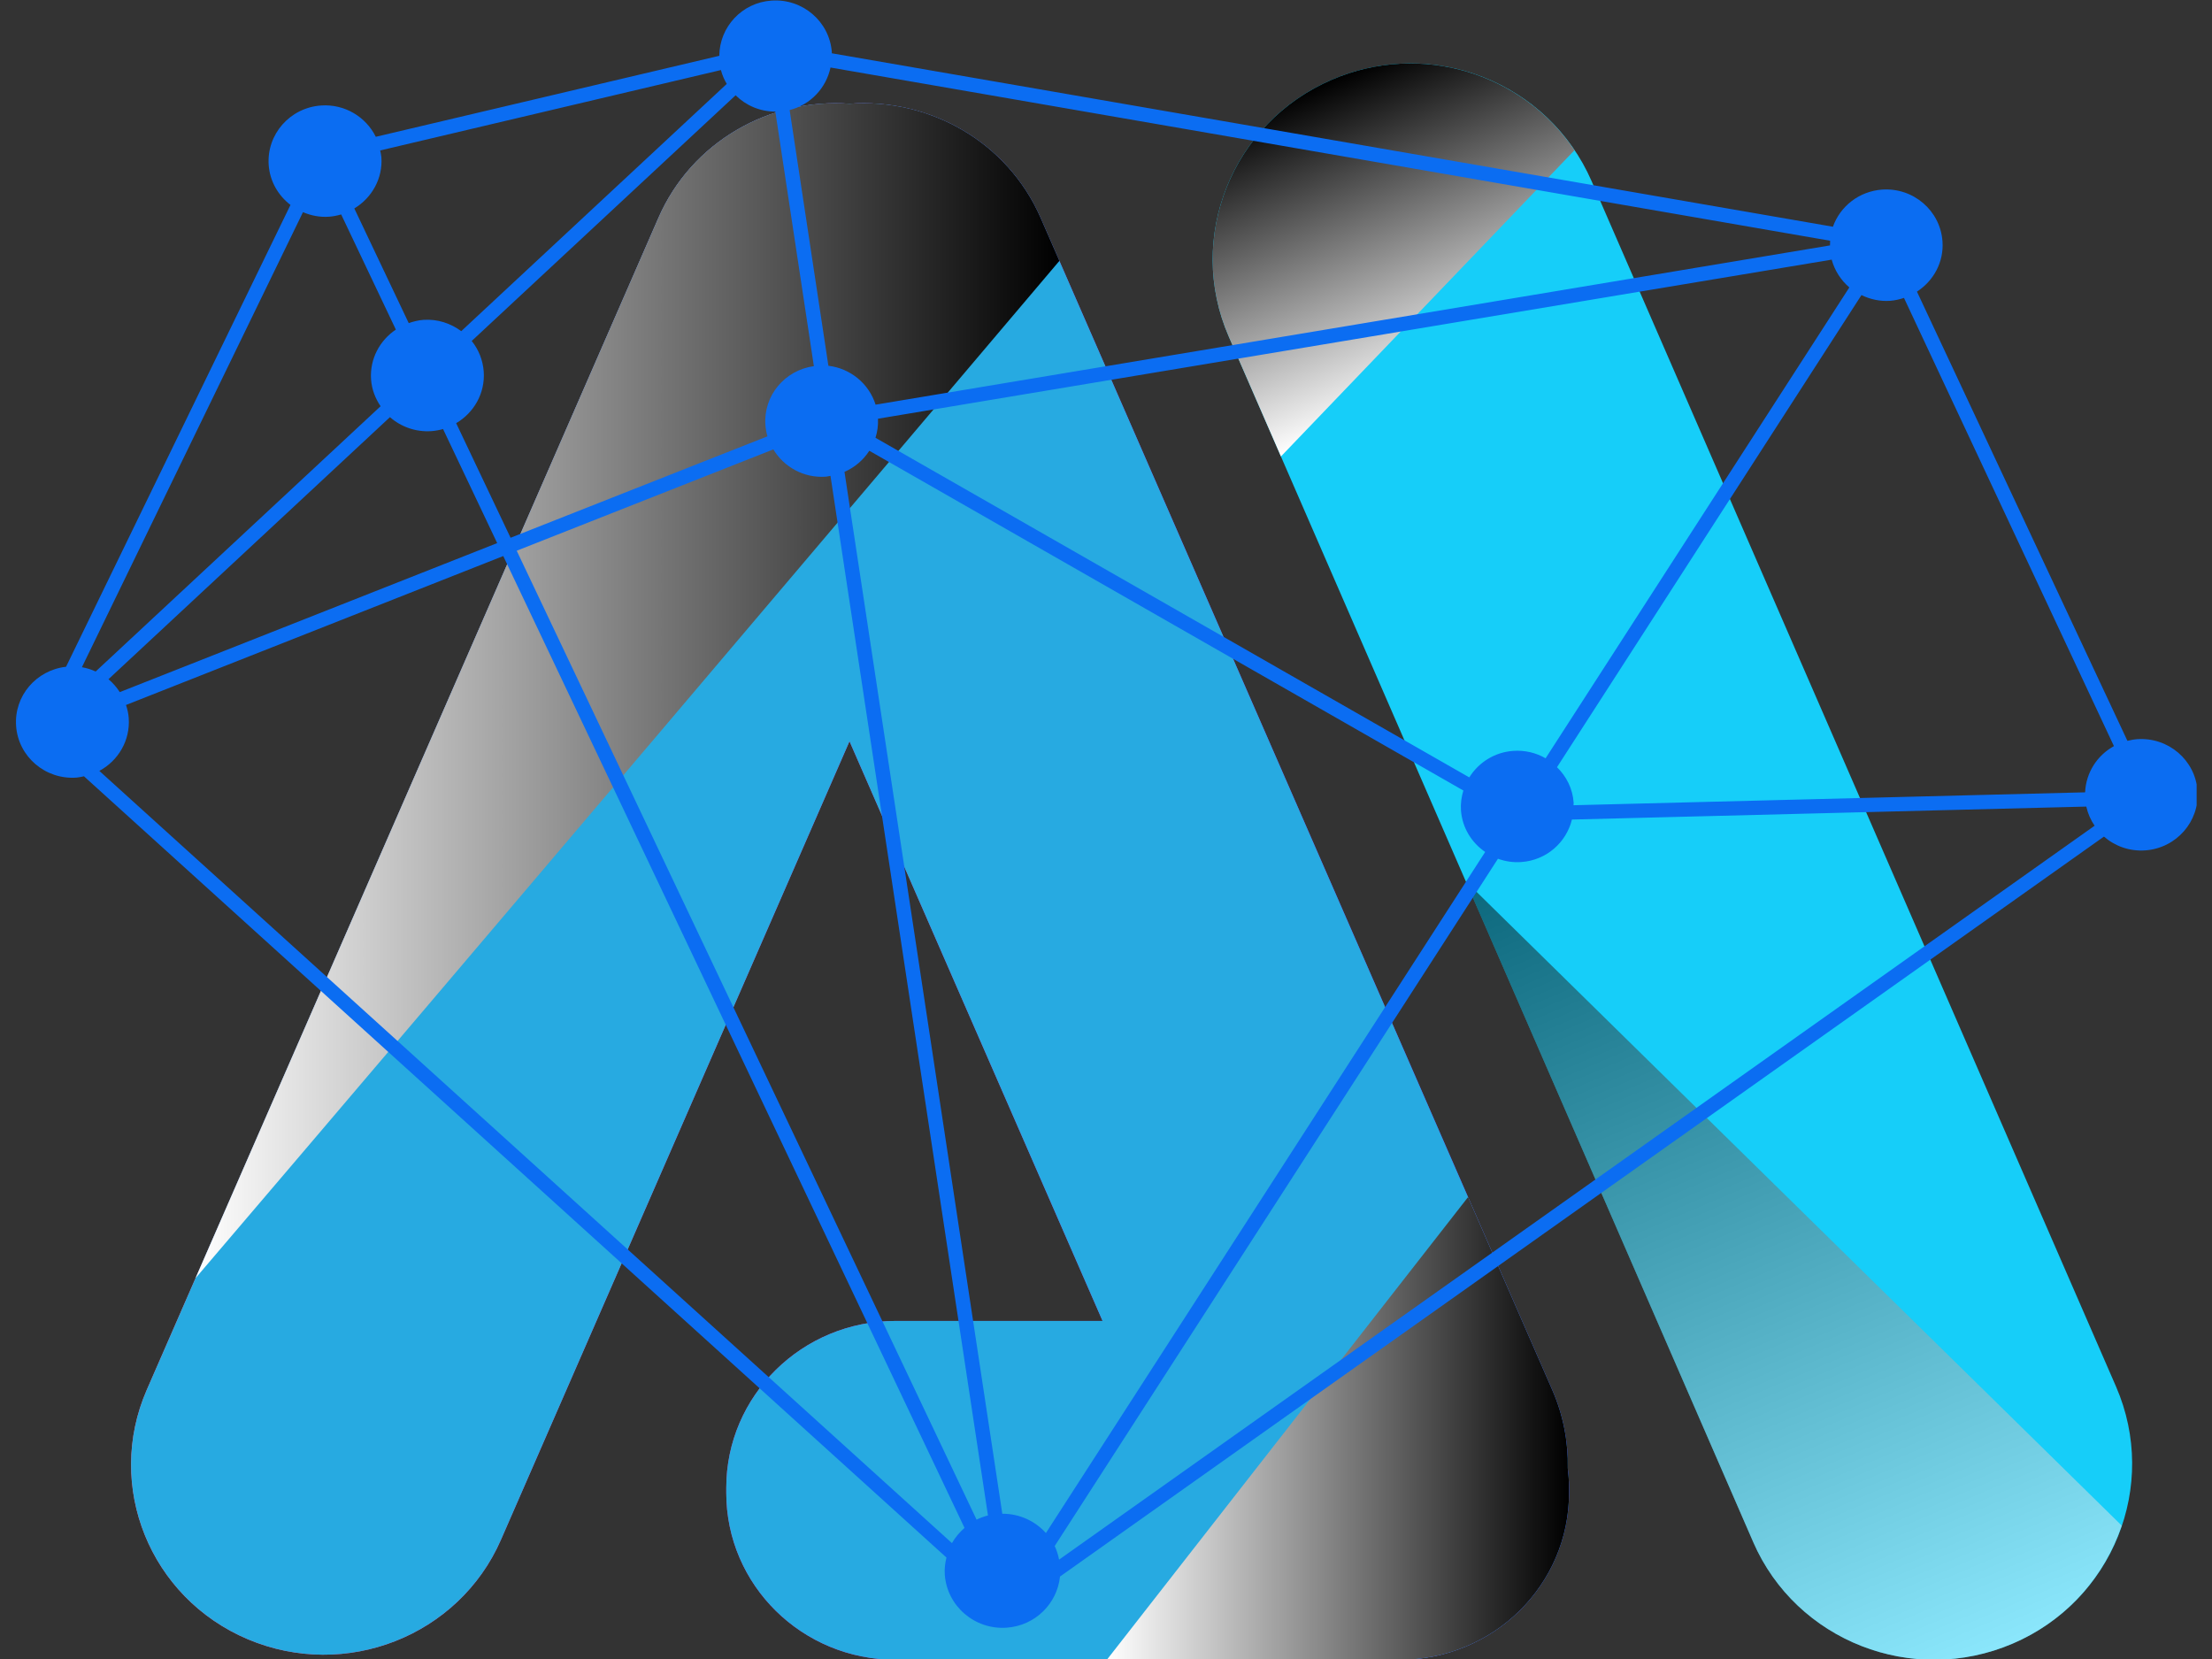 <svg width="72" height="54" viewBox="0 0 72 54" fill="none" xmlns="http://www.w3.org/2000/svg">
<rect x="0" y="0" width="72" height="54" fill="#333333" stroke="none"/>
<g clip-path="url(#clip0_26_137)">
<path d="M51.071 48.429V48.593C51.071 51.593 48.602 54.025 45.556 54.025H29.153C26.107 54.025 23.64 51.593 23.64 48.593V48.429C23.64 45.429 26.108 42.996 29.153 42.996H35.888L27.651 24.129L16.306 50.119C14.937 53.255 11.247 54.704 8.063 53.356C4.881 52.007 3.41 48.374 4.777 45.24L21.431 7.094C22.515 4.609 25.058 3.19 27.651 3.376C30.246 3.19 32.789 4.609 33.873 7.094L50.524 45.24C50.888 46.071 51.046 46.939 51.03 47.79C51.054 48 51.071 48.213 51.071 48.429Z" fill="url(#paint0_linear_26_137)"/>
<path d="M51.071 48.429V48.593C51.071 51.593 48.602 54.025 45.556 54.025H29.153C26.107 54.025 23.64 51.593 23.64 48.593V48.429C23.64 45.429 26.108 42.996 29.153 42.996H35.888L27.651 24.129L16.306 50.119C14.937 53.255 11.247 54.704 8.063 53.356C4.881 52.007 3.41 48.374 4.777 45.24L21.431 7.094C22.515 4.609 25.058 3.19 27.651 3.376C30.246 3.19 32.789 4.609 33.873 7.094L50.524 45.24C50.888 46.071 51.046 46.939 51.03 47.79C51.054 48 51.071 48.213 51.071 48.429Z" fill="#27AAE1"/>
<g style="mix-blend-mode:soft-light">
<path style="mix-blend-mode:multiply" d="M34.483 8.491L33.873 7.093C32.789 4.609 30.246 3.189 27.651 3.376C25.059 3.189 22.515 4.609 21.431 7.093L6.366 41.602C15.215 31.235 28.342 15.743 34.483 8.491Z" fill="url(#paint1_linear_26_137)"/>
<path style="mix-blend-mode:multiply" d="M50.524 45.24L47.785 38.965L36.028 54.025H45.556C48.602 54.025 51.071 51.593 51.071 48.593V48.429C51.071 48.213 51.054 48 51.03 47.79C51.046 46.939 50.888 46.071 50.524 45.24Z" fill="url(#paint2_linear_26_137)"/>
</g>
<path d="M57.065 50.191C58.466 53.414 62.25 54.896 65.512 53.499C68.772 52.104 70.279 48.357 68.876 45.132L51.808 5.9C50.406 2.675 46.624 1.194 43.362 2.59C40.1 3.986 38.594 7.733 39.997 10.957L57.066 50.191H57.065Z" fill="#16CEF9"/>
<g style="mix-blend-mode:overlay">
<path style="mix-blend-mode:multiply" d="M41.694 14.858L51.249 4.89C49.563 2.384 46.259 1.35 43.362 2.59C40.1 3.986 38.595 7.733 39.997 10.957L41.695 14.858H41.694Z" fill="url(#paint3_linear_26_137)"/>
<path style="mix-blend-mode:multiply" opacity="0.5" d="M47.707 28.681L57.065 50.191C58.466 53.414 62.25 54.896 65.512 53.499C67.263 52.749 68.502 51.319 69.062 49.658L47.707 28.682V28.681Z" fill="url(#paint4_linear_26_137)"/>
</g>
<path d="M69.566 24.06C69.456 24.068 69.351 24.089 69.247 24.114L62.396 9.492C62.935 9.144 63.277 8.531 63.227 7.853C63.155 6.853 62.276 6.101 61.264 6.171C60.509 6.225 59.896 6.719 59.661 7.38L27.073 1.734C27.073 1.723 27.076 1.712 27.076 1.7C27.003 0.701 26.124 -0.052 25.111 0.019C24.148 0.086 23.42 0.879 23.413 1.816L12.232 4.453C11.913 3.806 11.22 3.379 10.449 3.434C9.437 3.505 8.675 4.373 8.746 5.372C8.785 5.907 9.058 6.365 9.455 6.67L2.15 21.703C1.178 21.812 0.454 22.656 0.524 23.63C0.595 24.629 1.475 25.382 2.487 25.311C2.572 25.304 2.652 25.286 2.733 25.268L30.807 50.698C30.763 50.877 30.739 51.063 30.753 51.257C30.827 52.281 31.729 53.053 32.766 52.981C33.693 52.916 34.411 52.198 34.503 51.316L68.483 27.231C68.839 27.541 69.317 27.716 69.826 27.68C70.838 27.608 71.601 26.741 71.528 25.741C71.457 24.741 70.578 23.989 69.564 24.06H69.566ZM60.195 9.356L50.309 24.682C50.002 24.505 49.64 24.414 49.257 24.441C48.643 24.483 48.124 24.823 47.825 25.304L28.497 14.25C28.559 14.055 28.588 13.846 28.578 13.629L59.621 8.451C59.718 8.81 59.923 9.122 60.195 9.356ZM32.625 49.272L27.488 15.359C27.824 15.212 28.103 14.973 28.296 14.672L47.632 25.731C47.57 25.936 47.539 26.153 47.554 26.378C47.596 26.947 47.902 27.429 48.342 27.731L34.044 49.9C33.694 49.509 33.185 49.269 32.624 49.272L32.625 49.272ZM31.787 49.464L16.819 17.926L25.172 14.628C25.516 15.199 26.16 15.566 26.877 15.516C26.931 15.512 26.98 15.498 27.032 15.489L32.158 49.328C32.028 49.361 31.904 49.406 31.787 49.464ZM27.033 2.198L59.57 7.836C59.566 7.886 59.566 7.937 59.566 7.988L28.5 13.172C28.287 12.491 27.685 11.991 26.964 11.906L25.703 3.582C26.382 3.409 26.891 2.866 27.033 2.198ZM25.237 3.635L26.491 11.918C25.544 12.049 24.845 12.878 24.914 13.835C24.924 13.962 24.946 14.085 24.98 14.203L16.619 17.504L14.848 13.774C15.426 13.435 15.795 12.8 15.745 12.093C15.717 11.715 15.575 11.374 15.354 11.098L23.944 3.101C24.277 3.432 24.734 3.631 25.236 3.633L25.237 3.635ZM16.182 17.678L3.899 22.528C3.797 22.37 3.674 22.228 3.531 22.108L12.693 13.578C13.049 13.891 13.529 14.068 14.043 14.033C14.174 14.023 14.3 14 14.421 13.965L16.183 17.677L16.182 17.678ZM12.414 5.116C12.408 5.04 12.389 4.97 12.375 4.897L23.466 2.28C23.508 2.442 23.573 2.592 23.656 2.731L15.013 10.779C14.67 10.524 14.243 10.38 13.781 10.411C13.614 10.424 13.456 10.465 13.304 10.517L11.533 6.785C12.101 6.442 12.464 5.813 12.414 5.114V5.116ZM9.862 6.906C10.122 7.017 10.408 7.075 10.711 7.054C10.848 7.044 10.979 7.017 11.105 6.98L12.885 10.728C12.361 11.08 12.031 11.683 12.078 12.352C12.101 12.676 12.217 12.97 12.388 13.223L3.114 21.857C2.972 21.793 2.824 21.744 2.666 21.718L9.862 6.906ZM3.235 25.092C3.846 24.762 4.243 24.104 4.19 23.372C4.18 23.224 4.147 23.083 4.101 22.947L16.381 18.099L31.395 49.733C31.233 49.875 31.092 50.04 30.986 50.228L3.234 25.093L3.235 25.092ZM34.473 50.765C34.442 50.61 34.397 50.462 34.33 50.323L48.758 27.952C48.994 28.037 49.251 28.079 49.518 28.059C50.336 28.002 50.984 27.422 51.166 26.676L67.908 26.254C67.959 26.482 68.052 26.691 68.179 26.877L34.473 50.765ZM67.87 25.79L51.218 26.21C51.217 26.18 51.224 26.151 51.221 26.122C51.19 25.668 50.984 25.269 50.68 24.972L60.59 9.605C60.872 9.742 61.19 9.815 61.525 9.791C61.683 9.78 61.831 9.743 61.974 9.697L68.808 24.286C68.262 24.587 67.898 25.148 67.87 25.79Z" fill="#0B6DF2"/>
</g>
<defs>
<linearGradient id="paint0_linear_26_137" x1="4.266" y1="28.692" x2="51.071" y2="28.692" gradientUnits="userSpaceOnUse">
<stop stop-color="#FF5B91"/>
<stop offset="1" stop-color="#7C0EFF"/>
</linearGradient>
<linearGradient id="paint1_linear_26_137" x1="6.366" y1="22.48" x2="34.483" y2="22.48" gradientUnits="userSpaceOnUse">
<stop stop-color="white"/>
<stop offset="1"/>
</linearGradient>
<linearGradient id="paint2_linear_26_137" x1="36.028" y1="46.495" x2="51.071" y2="46.495" gradientUnits="userSpaceOnUse">
<stop stop-color="white"/>
<stop offset="1"/>
</linearGradient>
<linearGradient id="paint3_linear_26_137" x1="47.558" y1="12.368" x2="43.4" y2="2.574" gradientUnits="userSpaceOnUse">
<stop stop-color="white"/>
<stop offset="1"/>
</linearGradient>
<linearGradient id="paint4_linear_26_137" x1="64.76" y1="53.818" x2="53.113" y2="26.386" gradientUnits="userSpaceOnUse">
<stop stop-color="white"/>
<stop offset="1"/>
</linearGradient>
<clipPath id="clip0_26_137">
<rect width="71" height="54" fill="white" transform="translate(0.5 0.001)"/>
</clipPath>
</defs>
</svg>

